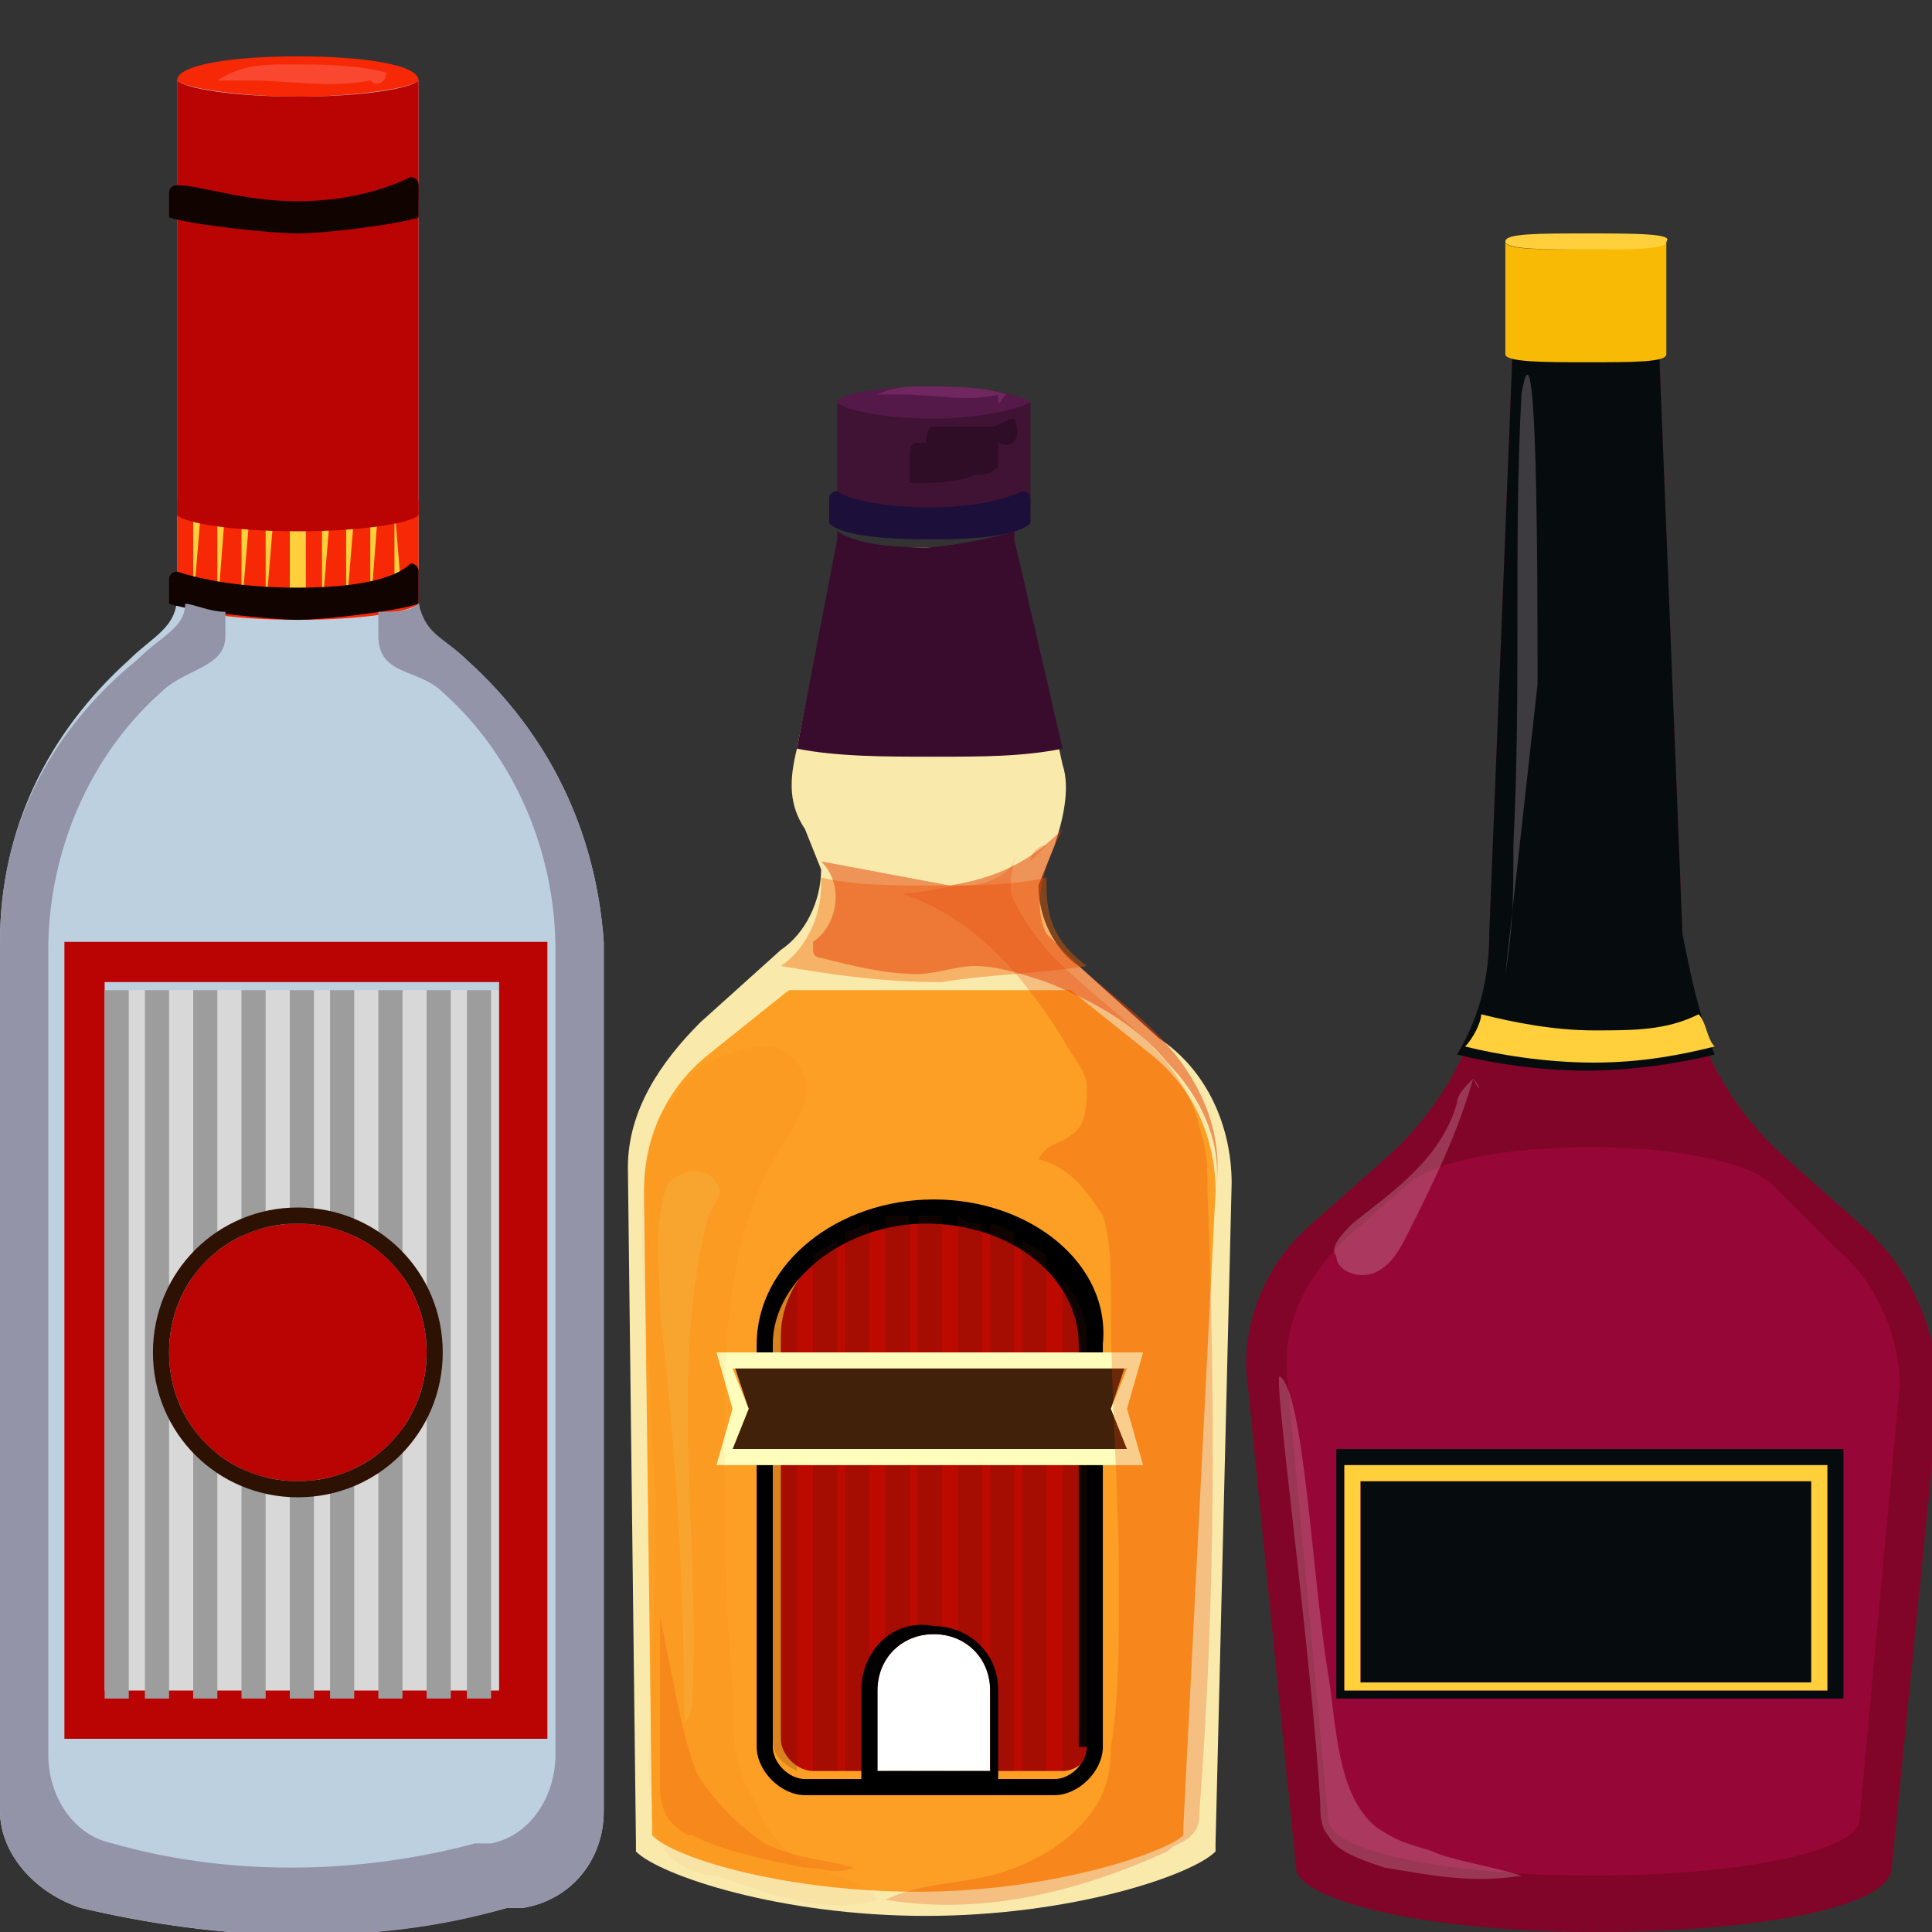<?xml version="1.0" encoding="utf-8"?>
<!-- Generator: Adobe Illustrator 25.2.3, SVG Export Plug-In . SVG Version: 6.00 Build 0)  -->
<svg version="1.1" id="Capa_1" xmlns="http://www.w3.org/2000/svg" xmlns:xlink="http://www.w3.org/1999/xlink" x="0px" y="0px"
	 viewBox="0 0 24 24" style="enable-background:new 0 0 24 24;" xml:space="preserve">
<rect x="0" y="0" width="24" height="24" fill="#333333" stroke="none"/>
<style type="text/css">
	.st0{fill:#541849;}
	.st1{fill:#F9EAAC;}
	.st2{fill:#FC9F24;}
	.st3{fill:#401335;}
	.st4{fill:#1C103A;}
	.st5{opacity:0.8;}
	.st6{fill:#772A65;}
	.st7{opacity:0.3;}
	.st8{fill:#0B0108;}
	.st9{opacity:0.4;}
	.st10{fill:#F26001;}
	.st11{opacity:0.2;}
	.st12{fill:#E63E03;}
	.st13{fill:#390C2D;}
	.st14{fill:#BC0A01;}
	.st15{fill:#491507;}
	.st16{fill:#42210B;}
	.st17{fill:#FFFDBB;}
	.st18{fill:#FFFFFF;}
	.st19{opacity:0.5;}
	.st20{opacity:5.000000e-02;}
	.st21{fill:#F1BD51;}
	.st22{fill:#BDD0E0;}
	.st23{fill:#F72806;}
	.st24{fill:#BA0404;}
	.st25{fill:#FFD03B;}
	.st26{fill:#110400;}
	.st27{fill:#F94730;}
	.st28{fill:#9494A8;}
	.st29{fill:#D8D8D8;}
	.st30{fill:#9D9D9E;}
	.st31{fill:#2D1102;}
	.st32{fill:#810529;}
	.st33{fill:#960636;}
	.st34{fill:#060C0E;}
	.st35{fill:#F9BA06;}
	.st36{fill:#3D3B40;}
</style>
<g>
	<g>
		<g>
			<g>
				<path class="st0" d="M11.6,4.8c-0.7,0-1.2,0.1-1.2,0.2l0,0c0.1,0.1,0.6,0.2,1.2,0.2s1.1-0.1,1.2-0.2l0,0
					C12.7,4.9,12.2,4.8,11.6,4.8z"/>
			</g>
			<g>
				<path class="st1" d="M15.3,14.7c0-0.7-0.3-1.4-0.9-1.8l-1-0.9c-0.3-0.2-0.5-0.6-0.5-1l0.2-0.5c0.1-0.3,0.2-0.7,0.1-1l-0.6-2.7
					h-2.2L9.9,9.3c-0.1,0.4-0.1,0.7,0.1,1l0.2,0.5c0,0.4-0.2,0.8-0.5,1l-1,0.9c-0.5,0.5-0.9,1.1-0.9,1.8l0.1,8.4l0,0l0,0V23
					c0.3,0.3,1.8,0.8,3.6,0.8s3.3-0.5,3.6-0.8v-0.1l0,0L15.3,14.7z"/>
			</g>
			<g>
				<path class="st2" d="M15.1,14.8c0-0.7-0.3-1.3-0.8-1.7l-1-0.8H9.8l-1,0.8c-0.5,0.4-0.8,1-0.8,1.7l0.1,7.9l0,0l0,0v0.1
					c0.3,0.3,1.7,0.7,3.3,0.7c1.7,0,3.1-0.5,3.3-0.7v-0.1l0,0L15.1,14.8z"/>
			</g>
			<g>
				<path class="st3" d="M11.6,5.2c-0.6,0-1.1-0.1-1.2-0.2v1.3v0.1c0.1,0.1,0.6,0.2,1.2,0.2c0.6,0,1.1-0.1,1.2-0.2V6.3V5
					C12.6,5.1,12.1,5.2,11.6,5.2z"/>
			</g>
			<g>
				<g>
					<path class="st4" d="M11.6,6.7c0.2,0,1,0,1.2-0.2c0,0,0,0,0-0.1V6.2c0,0,0-0.1-0.1-0.1c-0.2,0.1-0.6,0.2-1.1,0.2h-0.1
						c-0.5,0-1-0.1-1.1-0.2c0,0-0.1,0-0.1,0.1v0.2v0.1C10.5,6.7,11.3,6.7,11.6,6.7z"/>
				</g>
			</g>
			<g class="st5">
				<g>
					<path class="st6" d="M12.5,4.9c-0.3-0.1-0.7-0.1-1-0.1c-0.2,0-0.4,0-0.6,0.1l0,0l0,0c0.1,0,0.2,0,0.3,0c0.4,0,0.8,0.1,1.2,0
						C12.4,5.1,12.4,5,12.5,4.9C12.5,5,12.5,4.9,12.5,4.9z"/>
				</g>
			</g>
			<g class="st7">
				<g>
					<path class="st8" d="M12.6,5.2c-0.1,0-0.2,0.1-0.3,0.1s-0.1,0-0.2,0c-0.1,0-0.3,0-0.4,0c0,0,0,0-0.1,0s-0.1,0.2-0.1,0.2
						s0,0-0.1,0s-0.1,0.1-0.1,0.2s0,0.2,0,0.2s0,0,0,0.1c0,0,0,0,0.1,0c0.2,0,0.5,0,0.7-0.1c0.1,0,0.2,0,0.3-0.1l0,0l0,0
						c0-0.1,0-0.2,0-0.3C12.6,5.6,12.7,5.4,12.6,5.2L12.6,5.2z"/>
				</g>
			</g>
			<g class="st9">
				<path class="st10" d="M13.5,12L13.5,12c-0.4-0.3-0.5-0.6-0.5-1v-0.1C12.6,11,12.1,11,11.6,11s-1,0-1.4-0.1V11
					c0,0.4-0.2,0.8-0.5,1c0.6,0.1,1.2,0.2,2,0.2C12.3,12.1,12.9,12.1,13.5,12z"/>
			</g>
			<g>
				<g class="st11">
					<g>
						<path class="st12" d="M9.9,9.9L9.9,9.9C9.9,9.8,9.9,9.8,9.9,9.9L9.9,9.9z"/>
					</g>
				</g>
			</g>
			<g>
				<path class="st13" d="M13.2,9.3l-0.6-2.6V6.6c-0.3,0.1-0.9,0.2-1.1,0.2c-0.2,0-0.8,0-1.1-0.2v0.1L9.9,9.3
					c0.5,0.1,1.1,0.1,1.7,0.1C12.2,9.4,12.7,9.4,13.2,9.3z"/>
			</g>
			<g>
				<g>
					<g>
						<path class="st14" d="M11.6,15.1c-1.1,0-1.9,0.7-1.9,1.5v5c0,0.2,0.2,0.4,0.4,0.4h3.1c0.2,0,0.4-0.2,0.4-0.4v-5
							C13.5,15.8,12.6,15.1,11.6,15.1z"/>
					</g>
					<g>
						<path d="M11.6,14.9c-1.2,0-2.2,0.8-2.2,1.8v5c0,0.3,0.3,0.6,0.6,0.6h3.1c0.3,0,0.6-0.3,0.6-0.6v-5
							C13.8,15.7,12.8,14.9,11.6,14.9z M13.5,21.7c0,0.2-0.2,0.4-0.4,0.4H10c-0.2,0-0.4-0.2-0.4-0.4v-5c0-0.8,0.9-1.5,1.9-1.5
							c1.1,0,1.9,0.7,1.9,1.5v5H13.5z"/>
					</g>
					<g>
						<g class="st11">
							<path class="st15" d="M9.6,16.6v5c0,0.2,0.1,0.3,0.3,0.4v-6.1C9.7,16.1,9.6,16.4,9.6,16.6z"/>
						</g>
						<g class="st11">
							<path class="st15" d="M10.1,22h0.3v-6.6c-0.1,0.1-0.2,0.1-0.3,0.2V22z"/>
						</g>
						<g class="st11">
							<path class="st15" d="M10.5,22h0.3v-6.8c-0.1,0-0.2,0.1-0.3,0.1V22z"/>
						</g>
						<g class="st11">
							<path class="st15" d="M11,22h0.3v-6.9c-0.1,0-0.2,0-0.3,0V22z"/>
						</g>
						<g class="st11">
							<path class="st15" d="M11.4,15.1V22h0.3v-6.9h-0.1C11.5,15.1,11.5,15.1,11.4,15.1z"/>
						</g>
						<g class="st11">
							<path class="st15" d="M11.9,15.1V22h0.3v-6.8C12.1,15.2,12,15.2,11.9,15.1z"/>
						</g>
						<g class="st11">
							<path class="st15" d="M12.3,22h0.3v-6.7c-0.1,0-0.2-0.1-0.3-0.1V22z"/>
						</g>
						<g class="st11">
							<path class="st15" d="M12.8,22H13v-6.4c-0.1-0.1-0.2-0.1-0.3-0.2V22H12.8z"/>
						</g>
						<g class="st11">
							<path class="st15" d="M13.2,15.9V22c0.2,0,0.3-0.2,0.3-0.4v-5C13.5,16.4,13.4,16.1,13.2,15.9z"/>
						</g>
					</g>
				</g>
				<g>
					<g>
						<polygon class="st16" points="14,16.9 9.1,16.9 9.3,17.5 9.1,18 14,18 13.8,17.5 						"/>
					</g>
					<g>
						<path class="st17" d="M14.2,16.8H8.9l0.2,0.7l-0.2,0.7h5.3L14,17.5L14.2,16.8z M9.1,18l0.2-0.5L9.1,17H14l-0.2,0.5L14,18H9.1z
							"/>
					</g>
				</g>
				<g>
					<g>
						<path class="st18" d="M11.6,20.3L11.6,20.3c-0.4,0-0.7,0.3-0.7,0.7v1h1.4v-1C12.3,20.6,12,20.3,11.6,20.3z"/>
					</g>
					<g>
						<path d="M10.7,21v1.2h1.7V21c0-0.5-0.4-0.8-0.8-0.8l0,0C11.1,20.1,10.7,20.5,10.7,21z M12.3,22h-1.4v-1c0-0.4,0.3-0.7,0.7-0.7
							l0,0c0.4,0,0.7,0.3,0.7,0.7V22z"/>
					</g>
				</g>
			</g>
			<g class="st19">
				<g>
					<path class="st12" d="M10.2,10.7L10.2,10.7c0.3,0.3,0.2,0.8-0.1,1c0,0,0,0,0,0.1s0.1,0.1,0.1,0.1c0.4,0.1,0.8,0.2,1.2,0.2
						c0.2,0,0.5-0.1,0.7-0.1c0.3,0,0.6,0.1,0.9,0.2c0.5,0.2,1.1,0.5,1.5,1c0.4,0.4,0.7,1,0.6,1.6c0.1-0.6-0.1-1.2-0.5-1.7
						s-0.9-0.8-1.3-1.2c-0.1-0.1-0.2-0.2-0.3-0.3c-0.2-0.4,0-0.9,0.2-1.3c-0.4,0.4-0.8,0.6-1.4,0.7"/>
				</g>
			</g>
			<g class="st20">
				<g>
					<path class="st12" d="M10.4,23.3c-0.5-0.1-0.9-0.5-1-0.9C9.1,22,9.1,21.5,9.1,21C9,19.9,9,18.7,9,17.6c0-1.2,0.1-2.5,0.8-3.5
						c0.1-0.2,0.3-0.5,0.2-0.7C9.9,13.1,9.7,13,9.5,13S9,13.1,8.8,13.2c-0.2,0.1-0.4,0.4-0.4,0.4C8.1,13.9,8,14.3,8,14.7
						c-0.1,1,0.1,2.1,0.1,3.2c0.1,1,0,2.1,0,3.1c0,0.5-0.1,0.9,0,1.4c0,0.2,0,0.3,0.1,0.5s0.4,0.4,0.7,0.4c0.6,0.2,1.3,0.5,2,0.3
						C10.8,23.4,10.6,23.4,10.4,23.3z"/>
				</g>
			</g>
			<g>
				<g class="st7">
					<g>
						<path class="st21" d="M8.3,14.7L8.3,14.7C8.3,14.7,8.3,14.6,8.3,14.7L8.3,14.7z"/>
					</g>
				</g>
				<g class="st7">
					<g>
						<path class="st21" d="M8.9,14.7c-0.1-0.2-0.4-0.2-0.6,0c-0.2,0.5-0.1,1.1-0.1,1.6c0.2,1.7,0.3,3.4,0.3,5.1
							c0.1-0.1,0.1-0.2,0.1-0.3c0.1-2-0.3-4.1,0.2-6C8.9,14.9,9,14.8,8.9,14.7z"/>
					</g>
				</g>
			</g>
			<g class="st19">
				<g class="st19">
					<g>
						<path class="st12" d="M12.8,10.7l0.2-0.2C12.9,10.5,12.8,10.6,12.8,10.7z"/>
					</g>
				</g>
				<g class="st19">
					<g>
						<path class="st12" d="M15,14.8c0-0.3,0-0.5-0.1-0.8c-0.2-0.9-1.1-1.4-1.8-2.1c-0.2-0.2-0.4-0.5-0.5-0.7s0-0.4,0-0.6v0.1
							C12.5,10.9,12.2,11,12,11c-0.3,0-0.5,0.1-0.8,0.1c0.9,0.3,1.5,1,2,1.8c0.1,0.2,0.3,0.4,0.3,0.6c0,0.2,0,0.5-0.2,0.6
							c-0.1,0.1-0.3,0.1-0.4,0.3c0.4,0.1,0.6,0.4,0.8,0.7c0.1,0.3,0.1,0.7,0.1,1.1c0,1.2,0.1,2.3,0.1,3.5c0,0.7,0,1.4-0.1,2
							c0,0.4-0.1,0.7-0.4,1c-0.3,0.3-0.7,0.5-1.1,0.6c-0.4,0.1-0.9,0.1-1.3,0.3c1.2,0.2,2.4-0.1,3.5-0.6c0.1-0.1,0.2-0.1,0.3-0.2
							s0.1-0.2,0.1-0.3C15.1,19.9,15.1,17.4,15,14.8z"/>
					</g>
				</g>
			</g>
			<g>
				<g class="st19">
					<g>
						<path class="st12" d="M12.9,9.3L12.9,9.3C12.9,9.4,12.9,9.3,12.9,9.3L12.9,9.3z"/>
					</g>
				</g>
			</g>
			<g class="st11">
				<g>
					<path class="st12" d="M9.5,22.9c-0.3-0.2-0.6-0.5-0.8-0.8s-0.4-1.6-0.5-2c0,0.5,0,1.4,0,1.7c0,0,0,0.1,0,0.4
						c0,0.1,0,0.2,0.1,0.4c0.1,0.1,0.2,0.2,0.3,0.2C9,23,9.5,23.1,10,23.2c0.2,0,0.4,0.1,0.6,0C10.3,23.1,9.9,23.1,9.5,22.9z"/>
				</g>
			</g>
			<g>
				<g>
					<path class="st18" d="M10,9.5v0.1V9.5z"/>
				</g>
				<g>
					<path class="st18" d="M10,9.5L10,9.5L10,9.5L10,9.5z"/>
				</g>
			</g>
		</g>
	</g>
	<g>
		<g>
			<g>
				<path class="st22" d="M5.8,8.2C5.5,7.9,5.2,7.9,5.2,7.4V1h-3v6.4c0,0.4-0.3,0.5-0.6,0.8C0.6,9.1,0,10.3,0,11.7v10.8
					c0,0.5,0.4,1,1,1.2l0,0c1.7,0.4,3.5,0.5,5.3,0h0.2c0.6-0.1,1-0.6,1-1.2V11.7C7.4,10.3,6.8,9.1,5.8,8.2z"/>
			</g>
			<g>
				<path class="st23" d="M3.7,0.7C2.9,0.7,2.2,0.8,2.2,1l0,0C2.3,1.1,3,1.2,3.7,1.2S5.1,1.1,5.2,1l0,0C5.2,0.8,4.5,0.7,3.7,0.7z"/>
			</g>
			<g>
				<path class="st24" d="M3.7,1.2C2.9,1.2,2.3,1.1,2.2,1v1.4v0.1c0.1,0.1,0.7,0.2,1.5,0.2s1.4-0.1,1.5-0.2V2.4V1
					C5.1,1.1,4.5,1.2,3.7,1.2z"/>
			</g>
			<g>
				<path class="st23" d="M3.7,6.4c-0.8,0-1.4-0.1-1.5-0.2v1.2v0.1c0.1,0.1,0.7,0.2,1.5,0.2s1.4-0.1,1.5-0.2V7.3V6.2
					C5.1,6.3,4.5,6.4,3.7,6.4z"/>
			</g>
			<g>
				<g>
					<path class="st25" d="M2.7,7.6L2.7,7.6l0.1-1.3H2.7V7.6z"/>
				</g>
				<g>
					<path class="st25" d="M2.4,7.5L2.4,7.5l0.1-1.2H2.4V7.5z"/>
				</g>
				<g>
					<path class="st25" d="M3,7.6L3,7.6l0.1-1.2H3V7.6z"/>
				</g>
				<g>
					<path class="st25" d="M3.3,7.6L3.3,7.6l0.1-1.2H3.3V7.6z"/>
				</g>
				<g>
					<path class="st25" d="M3.6,6.4v1.2c0,0,0,0,0.1,0c0,0,0,0,0.1,0V6.4C3.7,6.4,3.7,6.4,3.6,6.4C3.7,6.4,3.7,6.4,3.6,6.4z"/>
				</g>
				<g>
					<path class="st25" d="M4,7.6L4,7.6l0.1-1.2H4V7.6z"/>
				</g>
				<g>
					<path class="st25" d="M4.3,7.6L4.3,7.6l0.1-1.2H4.3V7.6z"/>
				</g>
				<g>
					<path class="st25" d="M4.6,7.6L4.6,7.6l0.1-1.3H4.6V7.6z"/>
				</g>
				<g>
					<path class="st25" d="M4.9,6.3v1.2H5L4.9,6.3C5,6.3,5,6.3,4.9,6.3z"/>
				</g>
			</g>
			<g>
				<path class="st24" d="M3.7,2.5c-0.8,0-1.4-0.1-1.5-0.2v4v0.1c0.1,0.1,0.7,0.2,1.5,0.2s1.4-0.1,1.5-0.2V6.3v-4
					C5.1,2.4,4.5,2.5,3.7,2.5z"/>
			</g>
			<g>
				<g>
					<path class="st26" d="M3.7,2.9c0.3,0,1.2-0.1,1.5-0.2c0,0,0,0,0-0.1V2.3c0-0.1-0.1-0.1-0.1-0.1C4.9,2.3,4.4,2.5,3.7,2.5l0,0
						C3,2.5,2.5,2.3,2.2,2.3c0,0-0.1,0-0.1,0.1v0.2v0.1C2.4,2.8,3.4,2.9,3.7,2.9z"/>
				</g>
			</g>
			<g>
				<g>
					<path class="st26" d="M3.7,7.7c0.3,0,1.2-0.1,1.5-0.2c0,0,0,0,0-0.1V7.1C5.2,7,5.1,7,5.1,7C4.9,7.2,4.4,7.3,3.7,7.3l0,0
						C3,7.3,2.5,7.2,2.2,7.1c0,0-0.1,0-0.1,0.1v0.2v0.1C2.4,7.6,3.4,7.7,3.7,7.7z"/>
				</g>
			</g>
			<g>
				<path class="st27" d="M4.8,0.9C4.4,0.8,4,0.8,3.6,0.8C3.3,0.8,3,0.8,2.7,1l0,0l0,0C2.8,1,3,1,3.1,1c0.5,0,1,0.1,1.5,0
					C4.7,1.1,4.8,1,4.8,0.9C4.9,0.9,4.8,0.9,4.8,0.9z"/>
			</g>
			<g>
				<path class="st28" d="M5.8,8.2C5.5,7.9,5.3,7.9,5.2,7.5C5.1,7.6,4.9,7.6,4.7,7.6v0.3c0,0.5,0.5,0.4,0.8,0.7
					c0.9,0.8,1.4,2,1.4,3.2v10c0,0.5-0.3,1-0.8,1.1H5.9c-1.5,0.4-3.1,0.4-4.5,0l0,0c-0.5-0.1-0.8-0.6-0.8-1.1v-10
					c0-1.2,0.5-2.4,1.4-3.2c0.3-0.3,0.8-0.3,0.8-0.7V7.6c-0.2,0-0.4-0.1-0.5-0.1c0,0.3-0.3,0.4-0.6,0.7C0.6,9.1,0,10.3,0,11.7v10.8
					c0,0.5,0.4,1,1,1.2l0,0c1.7,0.4,3.6,0.5,5.3,0h0.2c0.6-0.1,1-0.6,1-1.2V11.7C7.4,10.3,6.8,9.1,5.8,8.2z"/>
			</g>
			<g>
				<g>
					<path class="st18" d="M2.1,8.4L2.1,8.4C2.1,8.4,2.2,8.3,2.1,8.4L2.1,8.4z"/>
				</g>
			</g>
			<g>
				<rect x="1.3" y="12.3" class="st29" width="4.9" height="8.8"/>
			</g>
			<g>
				<path class="st24" d="M0.8,11.7v9.9h6v-9.9C6.8,11.7,0.8,11.7,0.8,11.7z M6.2,21H1.3v-8.8h4.9V21z"/>
			</g>
			<g>
				<g>
					<rect x="1.3" y="12.3" class="st30" width="0.3" height="8.8"/>
				</g>
				<g>
					<rect x="1.8" y="12.3" class="st30" width="0.3" height="8.8"/>
				</g>
				<g>
					<rect x="2.4" y="12.3" class="st30" width="0.3" height="8.8"/>
				</g>
				<g>
					<rect x="3" y="12.3" class="st30" width="0.3" height="8.8"/>
				</g>
				<g>
					<rect x="3.6" y="12.3" class="st30" width="0.3" height="8.8"/>
				</g>
				<g>
					<rect x="4.1" y="12.3" class="st30" width="0.3" height="8.8"/>
				</g>
				<g>
					<rect x="4.7" y="12.3" class="st30" width="0.3" height="8.8"/>
				</g>
				<g>
					<rect x="5.3" y="12.3" class="st30" width="0.3" height="8.8"/>
				</g>
				<g>
					<rect x="5.8" y="12.3" class="st30" width="0.3" height="8.8"/>
				</g>
			</g>
			<g>
				<path class="st24" d="M3.7,15.2c-0.9,0-1.6,0.7-1.6,1.6s0.7,1.6,1.6,1.6s1.6-0.7,1.6-1.6C5.3,15.9,4.6,15.2,3.7,15.2z"/>
			</g>
			<g>
				<path class="st31" d="M3.7,15c-1,0-1.8,0.8-1.8,1.8s0.8,1.8,1.8,1.8s1.8-0.8,1.8-1.8S4.7,15,3.7,15z M2.1,16.8
					c0-0.9,0.7-1.6,1.6-1.6s1.6,0.7,1.6,1.6c0,0.9-0.7,1.6-1.6,1.6S2.1,17.7,2.1,16.8z"/>
			</g>
		</g>
	</g>
	<g>
		<g>
			<path class="st32" d="M23.1,15.2l-0.9-0.8c-0.8-0.7-1.3-1.7-1.3-2.8l-0.3-7.5c0,0.1-0.4,0.1-0.9,0.1s-0.9,0-0.9-0.1l-0.3,7.5
				c0,1.1-0.5,2.1-1.3,2.8l-0.9,0.8c-0.6,0.5-0.9,1.3-0.8,2l0.6,6l0,0c0,0.4,1.6,0.8,3.7,0.8c2,0,3.7-0.3,3.7-0.8l0,0l0.6-6
				C24,16.4,23.7,15.7,23.1,15.2z"/>
		</g>
		<g>
			<path class="st33" d="M22.8,15.5L22,14.7c-0.7-0.6-3.8-0.6-4.5,0l-0.8,0.7c-0.5,0.5-0.8,1.1-0.7,1.8l0.5,5.4l0,0
				c0,0.4,1.5,0.7,3.3,0.7s3.3-0.3,3.3-0.7l0,0l0.5-5.4C23.6,16.6,23.3,15.9,22.8,15.5z"/>
		</g>
		<g>
			<path class="st34" d="M21.3,13.1c-0.2-0.5-0.3-1-0.4-1.5l-0.3-7.5c0,0.1-0.4,0.1-0.9,0.1s-0.9,0-0.9-0.1l-0.3,7.5
				c0,0.5-0.1,1-0.4,1.5c0.4,0.1,1,0.2,1.6,0.2C20.3,13.3,20.9,13.2,21.3,13.1z"/>
		</g>
		<g>
			<path class="st35" d="M19.7,3.1c-0.6,0-1,0-1-0.1v1.4c0,0.1,0.5,0.1,1,0.1c0.6,0,1,0,1-0.1V3C20.8,3,20.3,3.1,19.7,3.1z"/>
		</g>
		<g>
			<path class="st25" d="M19.7,2.9c-0.6,0-1,0-1,0.1s0.5,0.1,1,0.1c0.6,0,1,0,1-0.1C20.8,2.9,20.3,2.9,19.7,2.9z"/>
		</g>
		<g>
			<path class="st25" d="M19.8,12.8c-0.5,0-1-0.1-1.4-0.2c0,0.1-0.1,0.3-0.2,0.4c0.4,0.1,1,0.2,1.6,0.2s1.1-0.1,1.5-0.2
				c-0.1-0.1-0.1-0.3-0.2-0.4C20.7,12.8,20.3,12.8,19.8,12.8z"/>
		</g>
		<g>
			<rect x="16.9" y="18.4" class="st34" width="5.6" height="2.5"/>
		</g>
		<g>
			<path class="st34" d="M16.6,18v3.1h6.3V18H16.6z M22.7,21h-6v-2.8h6V21z"/>
		</g>
		<g>
			<path class="st25" d="M16.7,21h6v-2.8h-6V21z M16.9,18.4h5.6v2.5h-5.6V18.4z"/>
		</g>
		<g>
			<path class="st36" d="M19.1,8.5c0-1.3,0-4.8-0.2-3.6c-0.1,1.9,0,3.6-0.1,5.6c0,0.6,0,1-0.1,1.6"/>
		</g>
		<g class="st11">
			<g>
				<path class="st18" d="M17.8,23c-0.3-0.1-0.4-0.1-0.7-0.3c-0.5-0.4-0.5-1.3-0.6-1.9c-0.2-1.2-0.3-3.5-0.6-3.7
					c-0.1-0.1,0.4,3.5,0.5,5.3c0,0.1,0,0.3,0.1,0.4c0.1,0.2,0.4,0.3,0.7,0.4c0.6,0.1,1.1,0.2,1.7,0.1C18.6,23.2,18,23.1,17.8,23z"/>
			</g>
		</g>
		<g>
			<g>
				<path class="st34" d="M20.4,4.7h0.1H20.4c-0.1,0.1-0.1,0.2-0.1,0.2c0,0.5,0,1,0.1,1.5C20.4,5.9,20.4,5.3,20.4,4.7z"/>
			</g>
			<g>
				<path class="st34" d="M20.6,8.6c0-0.7-0.1-1.4-0.2-2.1c0,1.1,0,2.3,0.1,3.4C20.6,9.5,20.6,9.1,20.6,8.6z"/>
			</g>
		</g>
		<g class="st11">
			<g>
				<path class="st18" d="M18.3,13.4c-0.1,0.1-0.2,0.2-0.2,0.3l0,0c-0.2,0.7-0.8,1.1-1.3,1.5c-0.1,0.1-0.3,0.3-0.2,0.4
					c0,0.2,0.3,0.3,0.5,0.2s0.3-0.3,0.4-0.5C17.8,14.7,18.1,14.1,18.3,13.4C18.4,13.6,18.4,13.5,18.3,13.4z"/>
			</g>
		</g>
	</g>
</g>
</svg>
